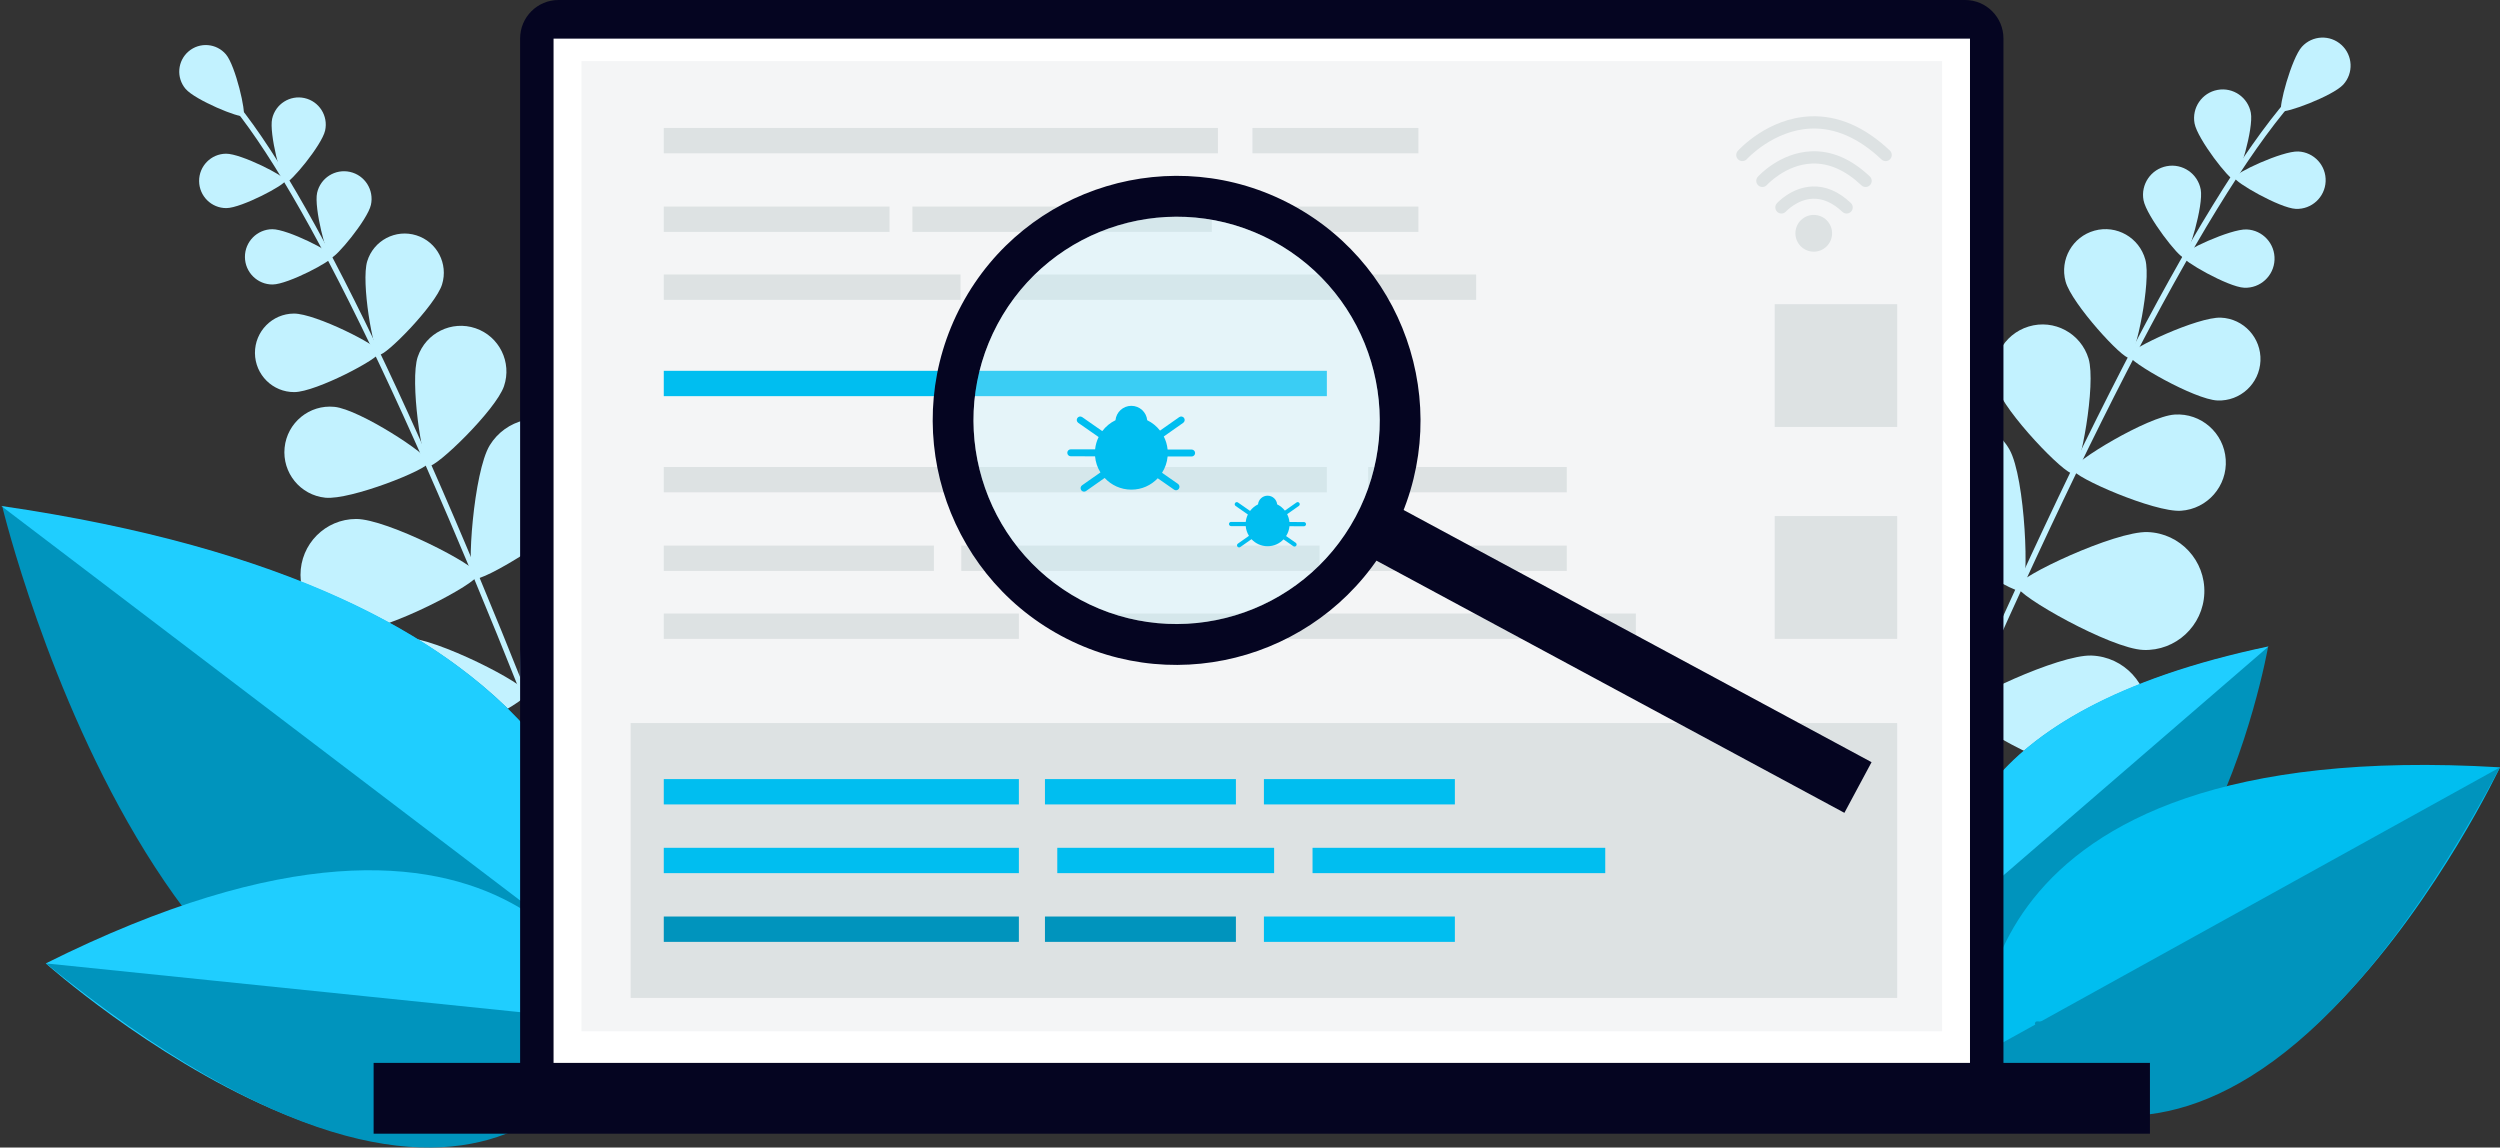 <?xml version="1.0" encoding="UTF-8"?>
<svg xmlns="http://www.w3.org/2000/svg" width="366" height="168" viewBox="0 0 366 168" fill="none">
  <rect x="0" y="0" width="366" height="168" fill="#333333" stroke="none"/>
  <g clip-path="url(#clip0_11_242)">
    <path d="M84.3 121.386C84.326 121.381 84.352 121.374 84.377 121.365C84.582 121.287 84.685 121.058 84.606 120.854C64.293 67.406 46.61 29.914 34.819 15.282C34.556 14.957 34.368 14.723 34.293 14.602C34.177 14.415 33.933 14.359 33.748 14.473C33.561 14.589 33.505 14.833 33.621 15.02C33.722 15.182 33.902 15.406 34.203 15.78C45.943 30.349 63.581 67.764 83.865 121.137C83.932 121.316 84.117 121.418 84.299 121.387L84.3 121.386Z" fill="#C2F2FF"></path>
    <path d="M27.167 13.01C28.556 14.647 35.155 17.36 35.621 16.962C36.087 16.564 34.471 9.6 33.081 7.964C31.692 6.327 29.241 6.13 27.608 7.523C25.974 8.915 25.778 11.373 27.167 13.01V13.01Z" fill="#C2F2FF"></path>
    <path d="M39.843 17.378C39.364 19.525 41.216 26.598 41.829 26.735C42.44 26.872 47.118 21.261 47.597 19.114C48.077 16.967 46.728 14.839 44.588 14.359C42.446 13.88 40.324 15.231 39.845 17.378H39.843Z" fill="#C2F2FF"></path>
    <path d="M33.151 30.466C35.344 30.45 41.803 27.048 41.798 26.421C41.793 25.792 35.286 22.486 33.093 22.502C30.899 22.518 29.133 24.314 29.149 26.514C29.166 28.713 30.957 30.483 33.151 30.466V30.466Z" fill="#C2F2FF"></path>
    <path d="M61.159 52.233C59.974 55.728 61.788 67.871 62.783 68.209C63.778 68.549 72.599 60.033 73.785 56.537C74.97 53.043 73.105 49.245 69.619 48.057C66.134 46.869 62.346 48.739 61.161 52.233H61.159Z" fill="#C2F2FF"></path>
    <path d="M47.631 72.864C51.295 73.235 62.685 68.73 62.791 67.68C62.897 66.633 52.635 59.934 48.971 59.563C45.306 59.192 42.036 61.87 41.666 65.541C41.297 69.215 43.967 72.493 47.63 72.864H47.631Z" fill="#C2F2FF"></path>
    <path d="M71.692 65.206C69.338 69.058 68.242 84.041 69.338 84.715C70.435 85.389 83.252 77.606 85.606 73.754C87.96 69.901 86.754 64.866 82.911 62.505C79.069 60.145 74.046 61.354 71.69 65.206H71.692Z" fill="#C2F2FF"></path>
    <path d="M52.173 92.338C56.68 92.326 69.978 85.403 69.975 84.114C69.972 82.824 56.64 75.966 52.133 75.977C47.626 75.988 43.983 79.658 43.993 84.177C44.004 88.695 47.665 92.347 52.172 92.338H52.173Z" fill="#C2F2FF"></path>
    <path d="M78.882 82.594C76.528 86.446 75.432 101.429 76.528 102.102C77.625 102.776 90.442 94.994 92.796 91.141C95.15 87.289 93.944 82.254 90.101 79.892C86.259 77.532 81.236 78.741 78.88 82.594H78.882Z" fill="#C2F2FF"></path>
    <path d="M59.365 109.725C63.872 109.714 77.17 102.791 77.168 101.501C77.165 100.212 63.833 93.353 59.326 93.364C54.82 93.376 51.176 97.046 51.186 101.564C51.197 106.082 54.858 109.735 59.365 109.725Z" fill="#C2F2FF"></path>
    <path d="M93.449 104.043C89.809 106.706 83.103 120.141 83.86 121.182C84.617 122.224 99.427 119.922 103.067 117.259C106.707 114.596 107.506 109.478 104.85 105.829C102.194 102.18 97.089 101.379 93.449 104.042V104.043Z" fill="#C2F2FF"></path>
    <path d="M65.859 126.968C70.332 127.522 84.389 122.32 84.546 121.041C84.704 119.761 72.332 111.285 67.859 110.731C63.386 110.176 59.313 113.363 58.76 117.846C58.207 122.33 61.386 126.413 65.857 126.968H65.859Z" fill="#C2F2FF"></path>
    <path d="M46.425 28.234C45.94 30.415 47.821 37.602 48.442 37.741C49.062 37.88 53.816 32.178 54.302 29.997C54.788 27.817 53.419 25.653 51.242 25.167C49.067 24.68 46.909 26.053 46.424 28.234H46.425Z" fill="#C2F2FF"></path>
    <path d="M39.923 41.648C42.152 41.632 48.713 38.175 48.708 37.538C48.704 36.9 42.092 33.54 39.864 33.556C37.636 33.573 35.841 35.397 35.857 37.633C35.873 39.867 37.693 41.666 39.923 41.65V41.648Z" fill="#C2F2FF"></path>
    <path d="M53.767 38.228C52.824 41.258 54.654 51.657 55.517 51.926C56.381 52.195 63.775 44.679 64.716 41.647C65.658 38.615 63.97 35.392 60.946 34.45C57.923 33.505 54.707 35.197 53.767 38.229V38.228Z" fill="#C2F2FF"></path>
    <path d="M43.102 57.403C46.268 57.38 55.59 52.469 55.583 51.563C55.577 50.657 46.184 45.883 43.017 45.907C39.849 45.929 37.301 48.523 37.325 51.697C37.348 54.872 39.935 57.427 43.1 57.403H43.102Z" fill="#C2F2FF"></path>
    <path d="M88.908 150.272C88.908 150.272 108.231 89.921 0.349 74.217C0.349 74.217 26.706 183.639 88.908 150.272V150.272Z" fill="#0094BD"></path>
    <path d="M0.183 74.072L89.995 142.356C91.053 125.538 84.122 86.291 0.183 74.072V74.072Z" fill="#1FCEFF"></path>
    <path d="M90.235 149.629C90.235 149.629 76.975 105.966 6.706 141.041C6.706 141.041 67.076 194.956 90.235 149.629Z" fill="#1FCEFF"></path>
    <path d="M6.706 141.041L90.235 149.629C90.235 149.629 74.803 196.202 6.706 141.041V141.041Z" fill="#0094BD"></path>
    <path d="M278.838 124.619C278.811 124.614 278.783 124.606 278.757 124.595C278.545 124.504 278.446 124.259 278.536 124.047C301.913 68.406 321.93 29.501 334.904 14.497C335.191 14.164 335.399 13.924 335.482 13.799C335.611 13.608 335.87 13.556 336.061 13.683C336.253 13.812 336.304 14.072 336.177 14.264C336.064 14.431 335.865 14.662 335.534 15.044C322.618 29.983 302.648 68.809 279.306 124.369C279.227 124.556 279.029 124.656 278.839 124.617L278.838 124.619Z" fill="#C2F2FF"></path>
    <path d="M343.057 12.381C341.531 14.057 334.471 16.678 333.995 16.241C333.518 15.805 335.476 8.519 337.002 6.842C338.527 5.166 341.119 5.047 342.791 6.577C344.464 8.106 344.583 10.705 343.057 12.381Z" fill="#C2F2FF"></path>
    <path d="M329.525 16.524C329.952 18.806 327.741 26.201 327.091 26.322C326.442 26.445 321.71 20.353 321.284 18.071C320.858 15.789 322.356 13.593 324.633 13.164C326.91 12.737 329.099 14.239 329.527 16.522L329.525 16.524Z" fill="#C2F2FF"></path>
    <path d="M336.108 30.578C333.794 30.481 327.106 26.654 327.133 25.993C327.16 25.331 334.146 22.081 336.46 22.178C338.774 22.275 340.571 24.235 340.473 26.554C340.377 28.874 338.422 30.676 336.108 30.578Z" fill="#C2F2FF"></path>
    <path d="M305.768 52.516C306.892 56.245 304.535 68.988 303.474 69.31C302.411 69.631 293.417 60.325 292.293 56.595C291.17 52.865 293.276 48.928 296.998 47.801C300.718 46.674 304.646 48.786 305.77 52.517L305.768 52.516Z" fill="#C2F2FF"></path>
    <path d="M319.288 74.774C315.41 75.032 303.558 69.861 303.484 68.751C303.41 67.64 314.48 60.949 318.359 60.693C322.237 60.435 325.589 63.38 325.847 67.268C326.104 71.156 323.166 74.516 319.288 74.774Z" fill="#C2F2FF"></path>
    <path d="M294.186 65.814C296.53 69.964 297.139 85.811 295.958 86.481C294.776 87.152 281.539 78.472 279.195 74.321C276.852 70.171 278.307 64.903 282.447 62.553C286.587 60.203 291.842 61.663 294.186 65.814Z" fill="#C2F2FF"></path>
    <path d="M313.788 95.152C309.034 94.975 295.257 87.186 295.307 85.825C295.356 84.465 309.671 77.718 314.425 77.895C319.179 78.071 322.89 82.078 322.713 86.844C322.538 91.611 318.541 95.329 313.788 95.153V95.152Z" fill="#C2F2FF"></path>
    <path d="M285.967 83.894C288.309 88.045 288.92 103.892 287.739 104.561C286.557 105.231 273.318 96.551 270.976 92.4C268.631 88.25 270.088 82.982 274.228 80.632C278.368 78.283 283.623 79.742 285.967 83.893V83.894Z" fill="#C2F2FF"></path>
    <path d="M305.568 113.231C300.815 113.055 287.036 105.265 287.086 103.904C287.136 102.544 301.45 95.797 306.204 95.974C310.958 96.15 314.669 100.157 314.492 104.922C314.317 109.688 310.32 113.408 305.566 113.231H305.568Z" fill="#C2F2FF"></path>
    <path d="M269.818 105.989C273.561 108.93 280.146 123.35 279.309 124.421C278.471 125.493 262.933 122.522 259.19 119.579C255.448 116.637 254.792 111.208 257.727 107.456C260.662 103.703 266.077 103.045 269.82 105.987L269.818 105.989Z" fill="#C2F2FF"></path>
    <path d="M298.088 131.184C293.35 131.605 278.709 125.602 278.589 124.247C278.47 122.891 291.831 114.403 296.569 113.982C301.307 113.561 305.489 117.07 305.909 121.821C306.328 126.571 302.826 130.764 298.09 131.184H298.088Z" fill="#C2F2FF"></path>
    <path d="M322.186 27.738C322.62 30.055 320.372 37.57 319.711 37.694C319.051 37.818 314.243 31.63 313.811 29.311C313.378 26.993 314.901 24.76 317.214 24.327C319.526 23.892 321.753 25.42 322.186 27.739V27.738Z" fill="#C2F2FF"></path>
    <path d="M328.556 42.125C326.205 42.027 319.409 38.139 319.436 37.467C319.465 36.795 326.562 33.492 328.913 33.59C331.264 33.689 333.09 35.679 332.99 38.038C332.892 40.394 330.907 42.225 328.556 42.125V42.125Z" fill="#C2F2FF"></path>
    <path d="M314.078 38.012C314.96 41.244 312.651 52.145 311.732 52.398C310.812 52.651 303.284 44.45 302.402 41.218C301.519 37.986 303.416 34.648 306.64 33.763C309.863 32.878 313.193 34.78 314.076 38.012H314.078Z" fill="#C2F2FF"></path>
    <path d="M324.631 58.63C321.292 58.489 311.637 52.967 311.676 52.011C311.716 51.055 321.798 46.363 325.138 46.505C328.477 46.645 331.072 49.474 330.931 52.822C330.791 56.17 327.969 58.77 324.63 58.63H324.631Z" fill="#C2F2FF"></path>
    <path d="M286.48 139.048C286.48 139.048 273.944 106.902 332.048 94.712C332.048 94.712 321.411 155.075 286.48 139.048V139.048Z" fill="#0094BD"></path>
    <path d="M332.133 94.627L285.623 134.781C284.481 125.675 286.925 104.111 332.133 94.627Z" fill="#1FCEFF"></path>
    <path d="M290.11 154.342C290.11 154.342 285.103 107.491 365.998 112.336C365.998 112.336 330.384 188.018 290.11 154.342V154.342Z" fill="#00BEF0"></path>
    <path d="M366 112.336L290.112 154.342C290.112 154.342 323.548 192.333 366 112.336Z" fill="#0094BD"></path>
    <path d="M324.652 151.483L298.213 150.168C298.037 150.158 297.901 150.008 297.91 149.832C297.919 149.657 298.069 149.52 298.244 149.529L324.683 150.845C324.859 150.853 324.995 151.003 324.986 151.18C324.977 151.356 324.829 151.493 324.652 151.485V151.483Z" fill="#0094BD"></path>
    <path d="M81.76 0H287.69C290.79 0 293.305 2.523 293.305 5.629V156.27C293.305 159.376 290.789 161.899 287.69 161.899H81.76C78.662 161.899 76.145 159.376 76.145 156.27V5.629C76.145 2.521 78.662 0 81.76 0Z" fill="#050521"></path>
    <path d="M288.406 5.656H81.041V160.253H288.406V5.656Z" fill="white"></path>
    <path d="M314.751 155.608H54.697V165.972H314.751V155.608Z" fill="#050521"></path>
    <path d="M284.32 8.941H85.127V150.978H284.32V8.941Z" fill="#F4F5F6"></path>
    <path d="M194.253 54.287H97.177V57.998H194.253V54.287Z" fill="#00BEF0"></path>
    <path d="M178.304 18.735H97.177V22.446H178.304V18.735Z" fill="#DDE2E3"></path>
    <path d="M207.656 18.735H183.359V22.446H207.656V18.735Z" fill="#DDE2E3"></path>
    <path d="M130.226 30.239H97.177V33.95H130.226V30.239Z" fill="#DDE2E3"></path>
    <path d="M177.411 30.239H133.576V33.95H177.411V30.239Z" fill="#DDE2E3"></path>
    <path d="M207.656 30.239H183.359V33.95H207.656V30.239Z" fill="#DDE2E3"></path>
    <path d="M140.622 40.188H97.177V43.898H140.622V40.188Z" fill="#DDE2E3"></path>
    <path d="M216.106 40.188H147.54V43.898H216.106V40.188Z" fill="#DDE2E3"></path>
    <path d="M194.253 68.367H97.177V72.078H194.253V68.367Z" fill="#DDE2E3"></path>
    <path d="M229.375 68.367H200.301V72.078H229.375V68.367Z" fill="#DDE2E3"></path>
    <path d="M136.723 79.873H97.177V83.583H136.723V79.873Z" fill="#DDE2E3"></path>
    <path d="M193.184 79.873H140.733V83.583H193.184V79.873Z" fill="#DDE2E3"></path>
    <path d="M229.375 79.873H200.301V83.583H229.375V79.873Z" fill="#DDE2E3"></path>
    <path d="M149.164 89.821H97.177V93.532H149.164V89.821Z" fill="#DDE2E3"></path>
    <path d="M239.489 89.821H157.442V93.532H239.489V89.821Z" fill="#DDE2E3"></path>
    <path d="M277.749 105.853H92.325V146.094H277.749V105.853Z" fill="#DDE2E3"></path>
    <path d="M149.164 114.058H97.177V117.768H149.164V114.058Z" fill="#00BEF0"></path>
    <path d="M180.936 114.058H152.981V117.768H180.936V114.058Z" fill="#00BEF0"></path>
    <path d="M212.992 114.058H185.037V117.768H212.992V114.058Z" fill="#00BEF0"></path>
    <path d="M149.164 134.179H97.177V137.89H149.164V134.179Z" fill="#0094BD"></path>
    <path d="M180.936 134.179H152.981V137.89H180.936V134.179Z" fill="#0094BD"></path>
    <path d="M212.992 134.179H185.037V137.89H212.992V134.179Z" fill="#00BEF0"></path>
    <path d="M149.164 124.118H97.177V127.828H149.164V124.118Z" fill="#00BEF0"></path>
    <path d="M186.531 124.118H154.786V127.828H186.531V124.118Z" fill="#00BEF0"></path>
    <path d="M235.008 124.118H192.155V127.828H235.008V124.118Z" fill="#00BEF0"></path>
    <path d="M277.75 44.53H259.816V62.509H277.75V44.53Z" fill="#DDE2E3"></path>
    <path d="M277.75 75.553H259.816V93.532H277.75V75.553Z" fill="#DDE2E3"></path>
    <path d="M270.02 118.999L273.996 111.583L203.067 73.359L199.091 80.774L270.02 118.999Z" fill="#050521"></path>
    <path d="M155.347 93.082C138.001 83.735 131.475 61.982 140.798 44.592C150.122 27.201 171.819 20.658 189.166 30.006C206.513 39.353 213.039 61.105 203.715 78.496C194.391 95.887 172.694 102.43 155.347 93.082ZM158.176 87.808C172.622 95.592 190.69 90.144 198.456 75.661C206.22 61.178 200.786 43.063 186.339 35.278C171.893 27.494 153.825 32.942 146.059 47.425C138.295 61.908 143.729 80.023 158.176 87.808V87.808Z" fill="#050521"></path>
    <path opacity="0.3" d="M193.288 82.629C204.903 70.984 204.903 52.104 193.288 40.459C181.673 28.814 162.841 28.814 151.226 40.459C139.61 52.104 139.61 70.984 151.226 82.629C162.841 94.274 181.673 94.274 193.288 82.629Z" fill="#C2F2FF"></path>
    <path d="M174.456 65.814L170.938 65.807C170.871 65.126 170.676 64.481 170.377 63.899L173.221 61.902C173.451 61.74 173.508 61.423 173.347 61.193C173.186 60.962 172.869 60.906 172.639 61.067L169.829 63.04C169.329 62.401 168.689 61.877 167.953 61.521C167.837 60.338 166.842 59.413 165.629 59.413C164.417 59.413 163.422 60.338 163.306 61.521C162.542 61.892 161.88 62.442 161.372 63.114L158.436 61.067C158.206 60.906 157.889 60.964 157.729 61.194C157.568 61.425 157.626 61.742 157.856 61.903L160.838 63.983C160.566 64.537 160.388 65.145 160.322 65.786L156.759 65.78C156.479 65.78 156.251 66.007 156.251 66.288C156.251 66.57 156.478 66.797 156.757 66.799L160.317 66.805C160.391 67.666 160.669 68.467 161.103 69.163L158.415 71.049C158.185 71.21 158.129 71.528 158.29 71.758C158.388 71.9 158.545 71.976 158.706 71.976C158.807 71.976 158.909 71.945 158.997 71.884L161.721 69.972C162.695 71.023 164.084 71.683 165.629 71.683C167.174 71.683 168.522 71.043 169.494 70.019L171.879 71.681C171.967 71.742 172.069 71.773 172.168 71.773C172.329 71.773 172.487 71.697 172.586 71.554C172.747 71.323 172.689 71.006 172.459 70.844L170.123 69.215C170.572 68.514 170.861 67.7 170.941 66.824L174.455 66.831C174.734 66.831 174.963 66.604 174.963 66.323C174.963 66.041 174.736 65.814 174.456 65.812V65.814Z" fill="#00BEF0"></path>
    <path d="M190.898 76.428L188.775 76.423C188.735 76.012 188.618 75.624 188.438 75.272L190.153 74.068C190.291 73.972 190.325 73.78 190.229 73.641C190.132 73.502 189.941 73.469 189.803 73.565L188.108 74.755C187.807 74.37 187.42 74.054 186.976 73.839C186.907 73.125 186.306 72.568 185.576 72.568C184.846 72.568 184.245 73.125 184.175 73.839C183.714 74.064 183.315 74.394 183.01 74.8L181.24 73.565C181.101 73.469 180.91 73.502 180.813 73.643C180.717 73.781 180.751 73.973 180.891 74.07L182.688 75.324C182.524 75.658 182.416 76.025 182.378 76.412L180.228 76.407C180.059 76.407 179.923 76.544 179.921 76.713C179.921 76.883 180.058 77.021 180.227 77.021L182.373 77.026C182.418 77.545 182.585 78.029 182.847 78.448L181.227 79.586C181.088 79.683 181.055 79.874 181.151 80.013C181.211 80.098 181.305 80.144 181.402 80.144C181.463 80.144 181.524 80.126 181.577 80.089L183.219 78.936C183.806 79.57 184.645 79.968 185.576 79.968C186.507 79.968 187.32 79.583 187.905 78.964L189.343 79.966C189.396 80.003 189.457 80.021 189.518 80.021C189.615 80.021 189.711 79.974 189.771 79.889C189.867 79.75 189.833 79.558 189.693 79.462L188.285 78.48C188.555 78.056 188.73 77.566 188.779 77.039L190.898 77.044C191.066 77.044 191.203 76.907 191.203 76.738C191.203 76.568 191.066 76.43 190.898 76.43V76.428Z" fill="#00BEF0"></path>
    <path d="M267.431 36.058C268.48 35.007 268.48 33.302 267.431 32.251C266.383 31.2 264.683 31.2 263.634 32.251C262.586 33.302 262.586 35.007 263.634 36.058C264.683 37.109 266.383 37.109 267.431 36.058Z" fill="#DDE2E3"></path>
    <path d="M270.344 31.263C270.124 31.263 269.903 31.182 269.73 31.018C268.32 29.685 266.861 29.037 265.393 29.095C263.109 29.182 261.478 30.948 261.462 30.966C261.131 31.332 260.565 31.361 260.2 31.029C259.835 30.697 259.805 30.133 260.133 29.765C260.218 29.67 262.258 27.43 265.303 27.302C267.275 27.218 269.18 28.031 270.96 29.712C271.32 30.052 271.336 30.62 270.997 30.981C270.82 31.168 270.583 31.263 270.346 31.263H270.344Z" fill="#DDE2E3"></path>
    <path d="M273.127 27.377C272.907 27.377 272.687 27.296 272.513 27.131C270.17 24.918 267.728 23.845 265.257 23.945C261.414 24.096 258.703 27.049 258.676 27.08C258.345 27.447 257.779 27.476 257.412 27.144C257.046 26.812 257.015 26.248 257.345 25.879C257.473 25.734 260.56 22.344 265.164 22.152C268.143 22.027 271.027 23.263 273.738 25.826C274.098 26.166 274.114 26.733 273.775 27.094C273.6 27.281 273.362 27.377 273.124 27.377H273.127Z" fill="#DDE2E3"></path>
    <path d="M276.061 23.587C275.841 23.587 275.621 23.506 275.447 23.342C272.122 20.202 268.646 18.679 265.117 18.824C259.633 19.045 255.784 23.247 255.745 23.29C255.414 23.658 254.848 23.687 254.481 23.356C254.115 23.024 254.084 22.459 254.414 22.091C254.589 21.896 258.779 17.294 265.024 17.033C269.061 16.864 272.981 18.548 276.674 22.038C277.034 22.378 277.05 22.945 276.711 23.306C276.536 23.493 276.298 23.588 276.06 23.588L276.061 23.587Z" fill="#DDE2E3"></path>
  </g>
  <defs>
    <clipPath id="clip0_11_242">
      <rect width="366" height="168" fill="white"></rect>
    </clipPath>
  </defs>
</svg>
